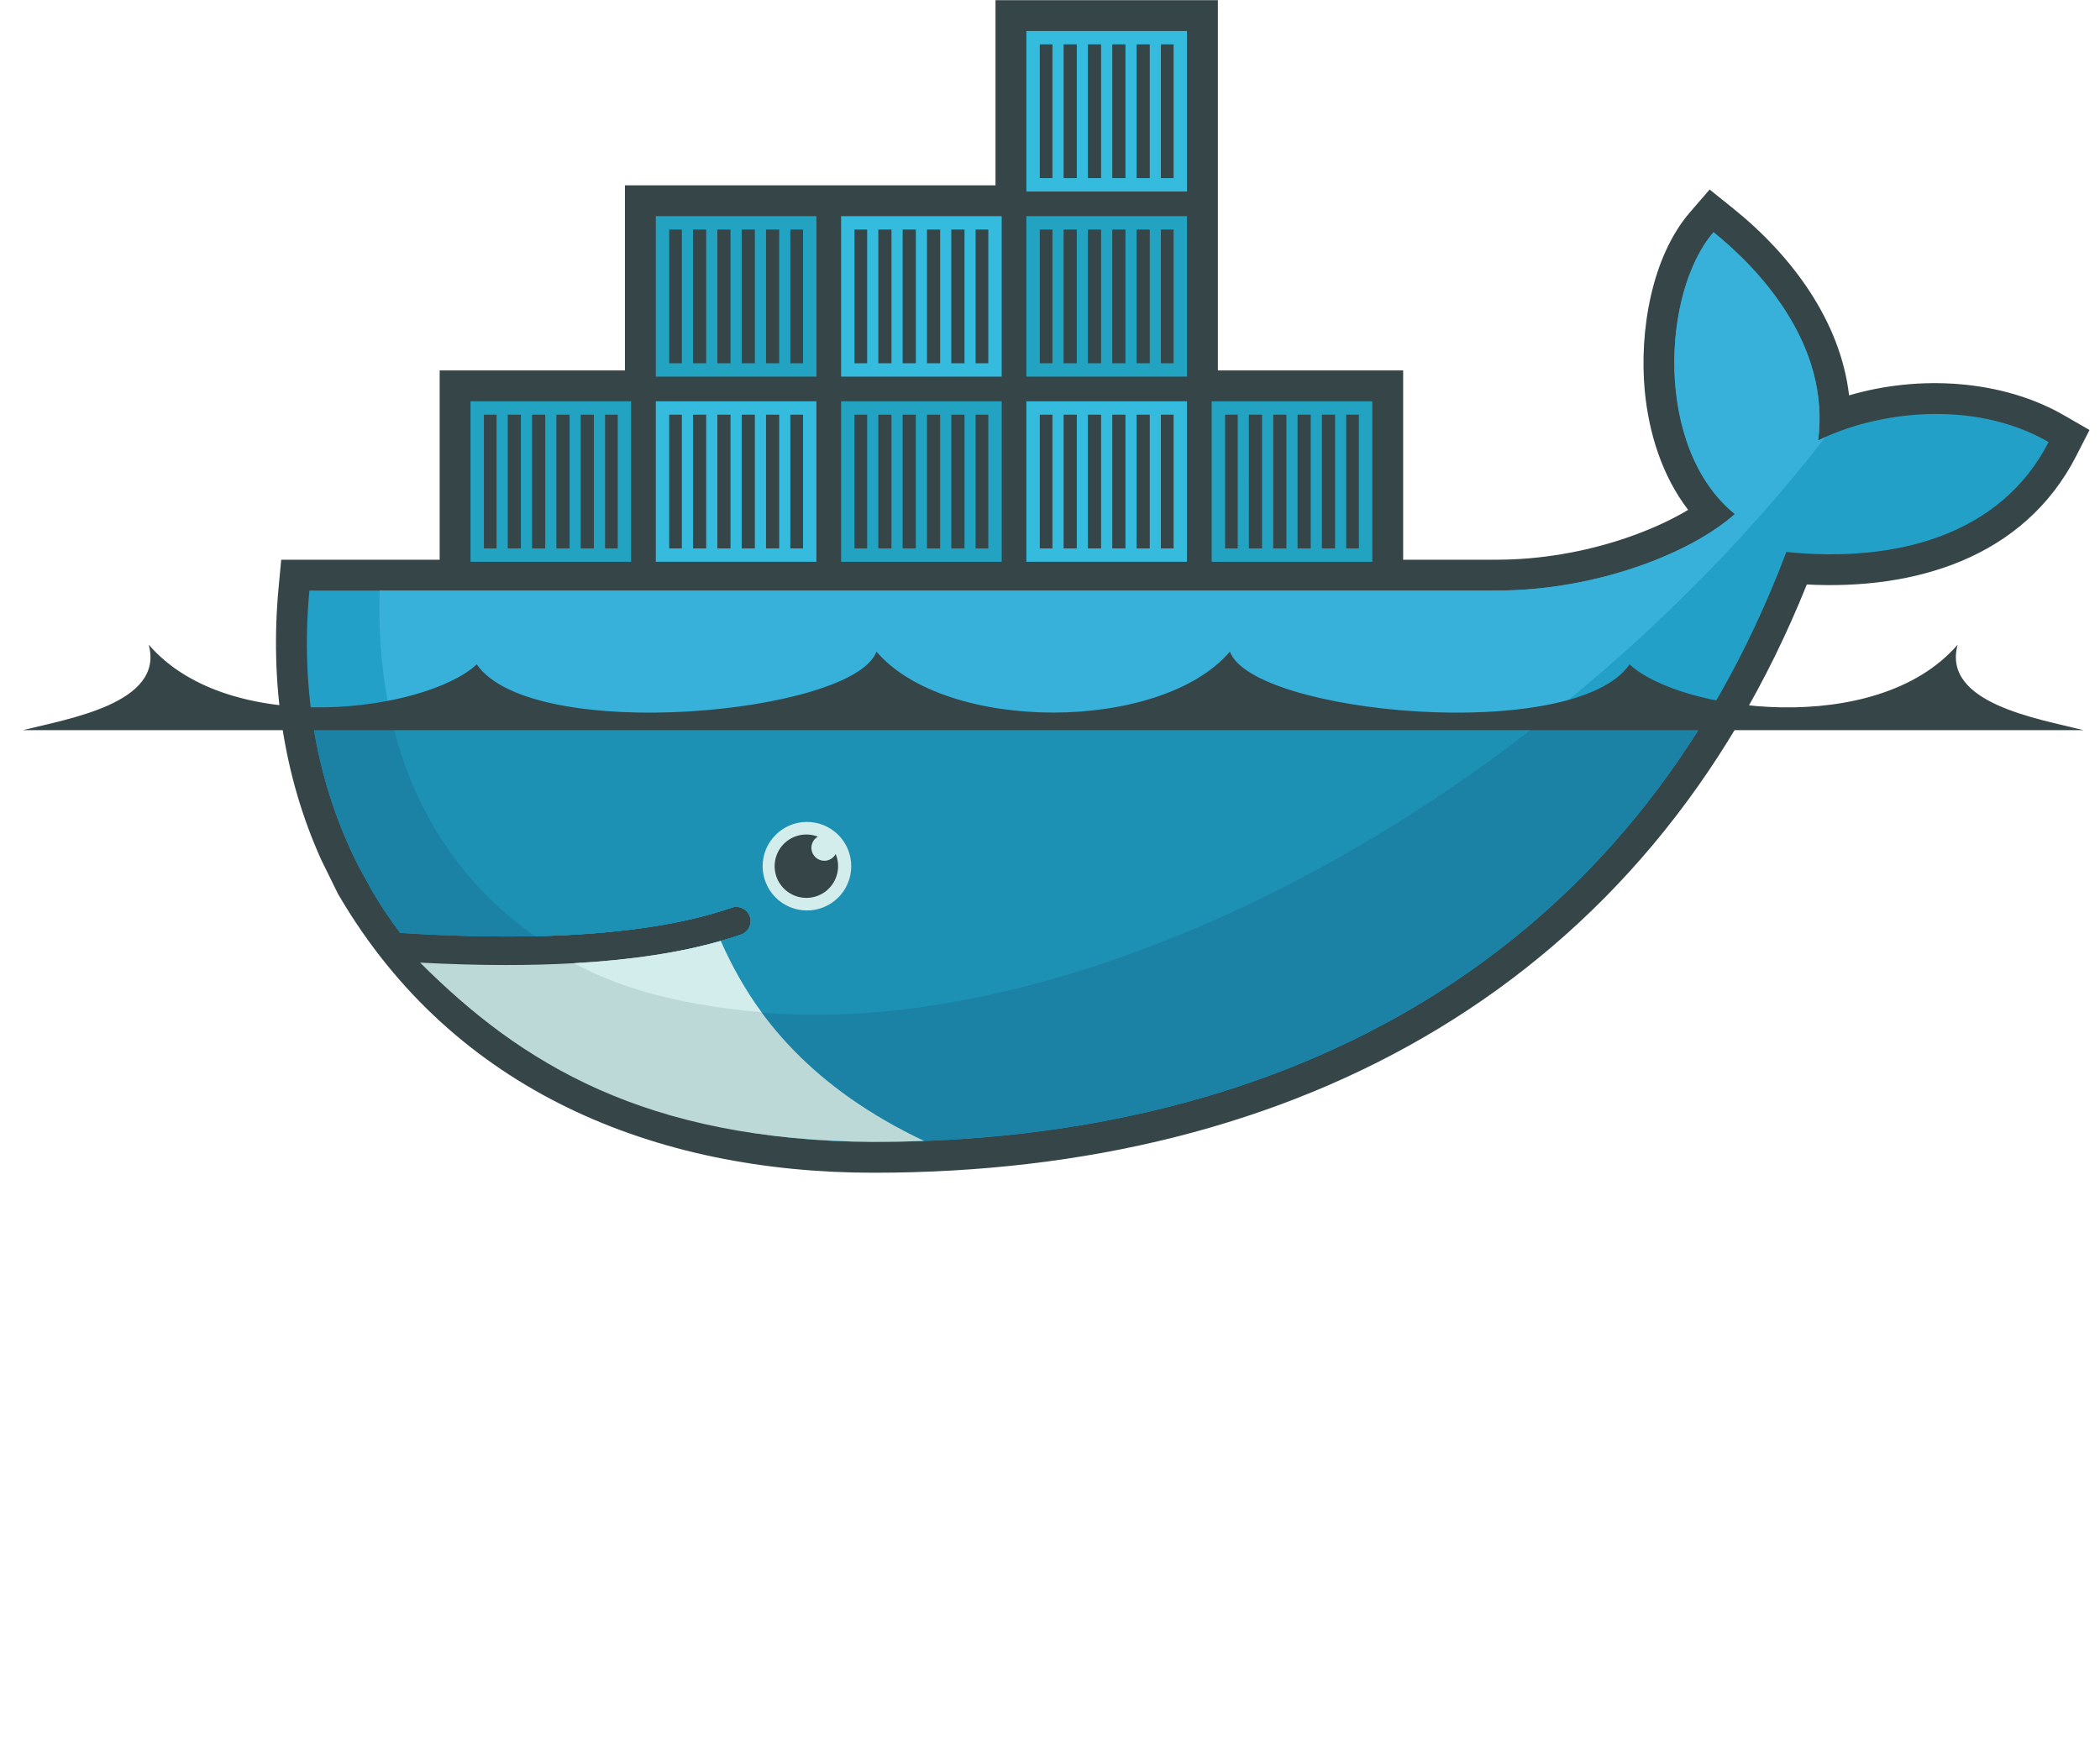 <svg width="82" height="68" viewBox="0 0 82 68" fill="none" xmlns="http://www.w3.org/2000/svg">
<g clip-path="url(#clip0_413_765)">
<path fill-rule="evenodd" clip-rule="evenodd" d="M47.555 14.468H54.79V21.859H58.447C60.137 21.859 61.874 21.559 63.474 21.017C64.26 20.75 65.143 20.38 65.918 19.913C64.897 18.581 64.375 16.898 64.222 15.24C64.013 12.983 64.469 10.047 65.997 8.281L66.757 7.402L67.663 8.13C69.945 9.962 71.864 12.522 72.202 15.441C74.95 14.633 78.175 14.824 80.597 16.221L81.59 16.794L81.068 17.814C79.02 21.808 74.738 23.046 70.552 22.827C64.288 38.419 50.65 45.801 34.115 45.801C25.572 45.801 17.735 42.61 13.272 35.035L13.199 34.912L12.548 33.589C11.04 30.255 10.539 26.602 10.878 22.953L10.981 21.859H17.168V14.468H24.402V7.237H38.872V0.006H47.555V14.468Z" fill="#364548"/>
<path fill-rule="evenodd" clip-rule="evenodd" d="M70.995 17.202C71.48 13.434 68.658 10.475 66.909 9.069C64.892 11.399 64.579 17.506 67.742 20.076C65.977 21.644 62.257 23.064 58.447 23.064H12.08C11.71 27.038 12.408 30.698 14.002 33.83L14.529 34.794C14.863 35.36 15.228 35.908 15.623 36.434C17.529 36.556 19.287 36.598 20.894 36.563H20.895C24.055 36.493 26.633 36.12 28.587 35.443C28.726 35.4 28.875 35.413 29.004 35.478C29.133 35.543 29.232 35.656 29.279 35.793C29.327 35.929 29.319 36.079 29.258 36.21C29.197 36.341 29.087 36.443 28.952 36.495C28.692 36.585 28.421 36.669 28.142 36.749H28.141C26.602 37.189 24.952 37.484 22.823 37.615C22.95 37.617 22.692 37.634 22.691 37.634C22.619 37.639 22.527 37.65 22.455 37.653C21.617 37.7 20.712 37.71 19.788 37.71C18.777 37.71 17.781 37.691 16.668 37.634L16.639 37.653C20.502 41.993 26.543 44.596 34.115 44.596C50.141 44.596 63.734 37.496 69.753 21.557C74.023 21.995 78.127 20.907 79.994 17.264C77.02 15.55 73.196 16.096 70.995 17.202Z" fill="#22A0C8"/>
<path fill-rule="evenodd" clip-rule="evenodd" d="M70.995 17.202C71.48 13.434 68.658 10.475 66.909 9.069C64.892 11.399 64.579 17.506 67.742 20.076C65.977 21.644 62.257 23.064 58.447 23.064H14.825C14.636 29.15 16.896 33.77 20.894 36.563H20.895C24.055 36.493 26.633 36.12 28.587 35.443C28.726 35.4 28.875 35.413 29.004 35.478C29.133 35.543 29.232 35.656 29.279 35.793C29.327 35.929 29.319 36.079 29.258 36.21C29.197 36.341 29.087 36.443 28.952 36.495C28.692 36.585 28.421 36.669 28.142 36.749H28.141C26.602 37.189 24.81 37.522 22.681 37.653C22.681 37.653 22.63 37.604 22.629 37.604C28.083 40.4 35.991 40.39 45.058 36.91C55.224 33.006 64.684 25.57 71.285 17.064C71.185 17.109 71.088 17.155 70.995 17.202Z" fill="#37B1D9"/>
<path fill-rule="evenodd" clip-rule="evenodd" d="M12.167 27.892C12.455 30.021 13.078 32.014 14.002 33.83L14.529 34.794C14.863 35.361 15.228 35.908 15.623 36.434C17.529 36.556 19.287 36.598 20.895 36.563C24.055 36.493 26.634 36.12 28.588 35.443C28.726 35.4 28.875 35.413 29.004 35.478C29.134 35.543 29.232 35.656 29.28 35.793C29.327 35.929 29.319 36.079 29.258 36.21C29.197 36.341 29.087 36.443 28.952 36.495C28.692 36.585 28.422 36.669 28.142 36.749H28.141C26.602 37.189 24.82 37.503 22.691 37.635C22.618 37.639 22.49 37.64 22.417 37.644C21.579 37.691 20.684 37.72 19.759 37.72C18.749 37.72 17.715 37.7 16.602 37.644C20.465 41.984 26.543 44.596 34.115 44.596C47.835 44.596 59.771 39.392 66.699 27.892H12.167Z" fill="#1B81A5"/>
<path fill-rule="evenodd" clip-rule="evenodd" d="M15.243 27.892C16.063 31.63 18.034 34.564 20.895 36.563C24.055 36.493 26.633 36.12 28.587 35.443C28.726 35.4 28.875 35.413 29.004 35.478C29.133 35.543 29.232 35.656 29.279 35.793C29.327 35.929 29.319 36.079 29.258 36.21C29.197 36.341 29.087 36.443 28.952 36.495C28.692 36.585 28.421 36.669 28.142 36.749H28.141C26.602 37.189 24.782 37.503 22.653 37.635C28.107 40.43 35.992 40.39 45.058 36.91C50.542 34.803 55.821 31.669 60.557 27.892H15.243Z" fill="#1D91B4"/>
<path fill-rule="evenodd" clip-rule="evenodd" d="M18.373 15.673H24.644V21.94H18.373V15.673ZM18.895 16.195H19.39V21.418H18.895V16.195ZM19.826 16.195H20.34V21.418H19.826L19.826 16.195ZM20.776 16.195H21.29V21.418H20.776V16.195ZM21.726 16.195H22.241V21.418H21.726V16.195ZM22.676 16.195H23.191V21.418H22.676V16.195ZM23.626 16.195H24.121V21.418H23.626V16.195ZM25.608 8.442H31.879V14.709H25.608L25.608 8.442ZM26.131 8.965H26.625V14.187H26.131V8.965ZM27.061 8.965H27.575V14.187H27.061L27.061 8.965ZM28.011 8.965H28.525V14.187H28.011V8.965ZM28.961 8.965H29.475V14.187H28.961V8.965ZM29.911 8.965H30.426V14.187H29.911V8.965ZM30.861 8.965H31.357V14.187H30.861V8.965Z" fill="#23A3C2"/>
<path fill-rule="evenodd" clip-rule="evenodd" d="M25.608 15.673H31.879V21.94H25.608L25.608 15.673ZM26.131 16.195H26.625V21.418H26.131V16.195ZM27.061 16.195H27.575V21.418H27.061L27.061 16.195ZM28.011 16.195H28.525V21.418H28.011V16.195ZM28.961 16.195H29.475V21.418H28.961V16.195ZM29.911 16.195H30.426V21.418H29.911V16.195ZM30.861 16.195H31.357V21.418H30.861V16.195Z" fill="#34BBDE"/>
<path fill-rule="evenodd" clip-rule="evenodd" d="M32.843 15.673H39.114V21.94H32.843V15.673ZM33.366 16.195H33.86V21.418H33.366V16.195ZM34.296 16.195H34.81V21.418H34.296V16.195ZM35.246 16.195H35.761V21.418H35.246V16.195ZM36.196 16.195H36.711V21.418H36.196V16.195ZM37.146 16.195H37.661V21.418H37.146V16.195ZM38.096 16.195H38.591V21.418H38.096V16.195Z" fill="#23A3C2"/>
<path fill-rule="evenodd" clip-rule="evenodd" d="M32.843 8.442H39.114V14.709H32.843V8.442ZM33.366 8.965H33.86V14.187H33.366V8.965ZM34.296 8.965H34.81V14.187H34.296V8.965ZM35.246 8.965H35.761V14.187H35.246V8.965ZM36.196 8.965H36.711V14.187H36.196V8.965ZM37.146 8.965H37.661V14.187H37.146V8.965ZM38.096 8.965H38.591V14.187H38.096V8.965ZM40.078 15.673H46.349V21.94H40.078V15.673ZM40.601 16.195H41.096V21.418H40.601V16.195ZM41.531 16.195H42.046V21.418H41.531V16.195ZM42.481 16.195H42.995V21.418H42.481V16.195ZM43.431 16.195H43.946V21.418H43.431V16.195ZM44.381 16.195H44.896V21.418H44.381V16.195ZM45.331 16.195H45.826V21.418H45.331V16.195Z" fill="#34BBDE"/>
<path fill-rule="evenodd" clip-rule="evenodd" d="M40.078 8.442H46.349V14.709H40.078V8.442ZM40.601 8.965H41.096V14.187H40.601V8.965ZM41.531 8.965H42.046V14.187H41.531V8.965ZM42.481 8.965H42.995V14.187H42.481V8.965ZM43.431 8.965H43.946V14.187H43.431V8.965ZM44.381 8.965H44.896V14.187H44.381V8.965ZM45.331 8.965H45.826V14.187H45.331V8.965Z" fill="#23A3C2"/>
<path fill-rule="evenodd" clip-rule="evenodd" d="M40.078 1.211H46.349V7.479H40.078V1.211ZM40.601 1.733H41.096V6.956H40.601V1.733ZM41.531 1.733H42.046V6.956H41.531V1.733ZM42.481 1.733H42.995V6.956H42.481V1.733ZM43.431 1.733H43.946V6.956H43.431V1.733ZM44.381 1.733H44.896V6.956H44.381V1.733ZM45.331 1.733H45.826V6.956H45.331V1.733Z" fill="#34BBDE"/>
<path fill-rule="evenodd" clip-rule="evenodd" d="M47.313 15.673H53.584V21.94H47.313V15.673ZM47.835 16.195H48.33V21.418H47.836V16.195H47.835ZM48.765 16.195H49.28V21.418H48.766L48.765 16.195ZM49.716 16.195H50.231V21.418H49.716V16.195ZM50.666 16.195H51.181V21.418H50.666V16.195ZM51.616 16.195H52.131V21.418H51.616V16.195ZM52.566 16.195H53.061V21.418H52.566V16.195Z" fill="#23A3C2"/>
<path fill-rule="evenodd" clip-rule="evenodd" d="M31.486 32.1C31.715 32.097 31.943 32.139 32.155 32.225C32.368 32.311 32.562 32.438 32.725 32.598C32.888 32.759 33.017 32.951 33.106 33.162C33.194 33.374 33.239 33.6 33.239 33.829C33.239 34.058 33.194 34.285 33.105 34.496C33.017 34.708 32.887 34.899 32.724 35.06C32.561 35.221 32.367 35.348 32.155 35.433C31.942 35.519 31.715 35.561 31.486 35.558C31.031 35.552 30.597 35.367 30.277 35.043C29.958 34.72 29.779 34.283 29.779 33.829C29.779 33.374 29.958 32.938 30.278 32.614C30.597 32.291 31.031 32.106 31.486 32.1Z" fill="#D3ECEC"/>
<path fill-rule="evenodd" clip-rule="evenodd" d="M31.486 32.591C31.644 32.591 31.795 32.62 31.934 32.674C31.838 32.73 31.763 32.816 31.721 32.919C31.679 33.021 31.671 33.135 31.7 33.242C31.729 33.349 31.792 33.444 31.88 33.512C31.968 33.58 32.076 33.616 32.187 33.617C32.378 33.617 32.545 33.511 32.631 33.354C32.733 33.599 32.753 33.871 32.688 34.129C32.624 34.386 32.478 34.616 32.273 34.785C32.068 34.954 31.814 35.052 31.548 35.065C31.283 35.078 31.02 35.006 30.799 34.858C30.578 34.711 30.41 34.496 30.32 34.246C30.231 33.996 30.224 33.724 30.301 33.47C30.378 33.215 30.535 32.993 30.748 32.834C30.962 32.676 31.22 32.591 31.486 32.591ZM0.888 28.517H81.359C79.607 28.073 75.816 27.473 76.441 25.178C73.255 28.863 65.571 27.763 63.632 25.947C61.473 29.076 48.902 27.887 48.025 25.448C45.318 28.623 36.93 28.623 34.223 25.448C33.345 27.887 20.775 29.076 18.615 25.946C16.677 27.763 8.993 28.863 5.807 25.178C6.433 27.473 2.641 28.073 0.888 28.517Z" fill="#364548"/>
<path fill-rule="evenodd" clip-rule="evenodd" d="M36.084 44.559C31.8 42.527 29.449 39.765 28.141 36.75C26.549 37.204 24.637 37.494 22.414 37.618C21.577 37.665 20.696 37.689 19.772 37.689C18.706 37.689 17.583 37.658 16.404 37.595C20.333 41.52 25.166 44.541 34.115 44.596C34.776 44.596 35.432 44.583 36.084 44.559Z" fill="#BDD9D7"/>
<path fill-rule="evenodd" clip-rule="evenodd" d="M29.732 39.532C29.139 38.728 28.564 37.717 28.142 36.749C26.55 37.204 24.637 37.494 22.414 37.619C23.941 38.447 26.124 39.215 29.732 39.532Z" fill="#D3ECEC"/>
</g>
<defs>
<clipPath id="clip0_413_765">
<rect width="81" height="68" fill="white" transform="translate(0.888)"/>
</clipPath>
</defs>
</svg>
